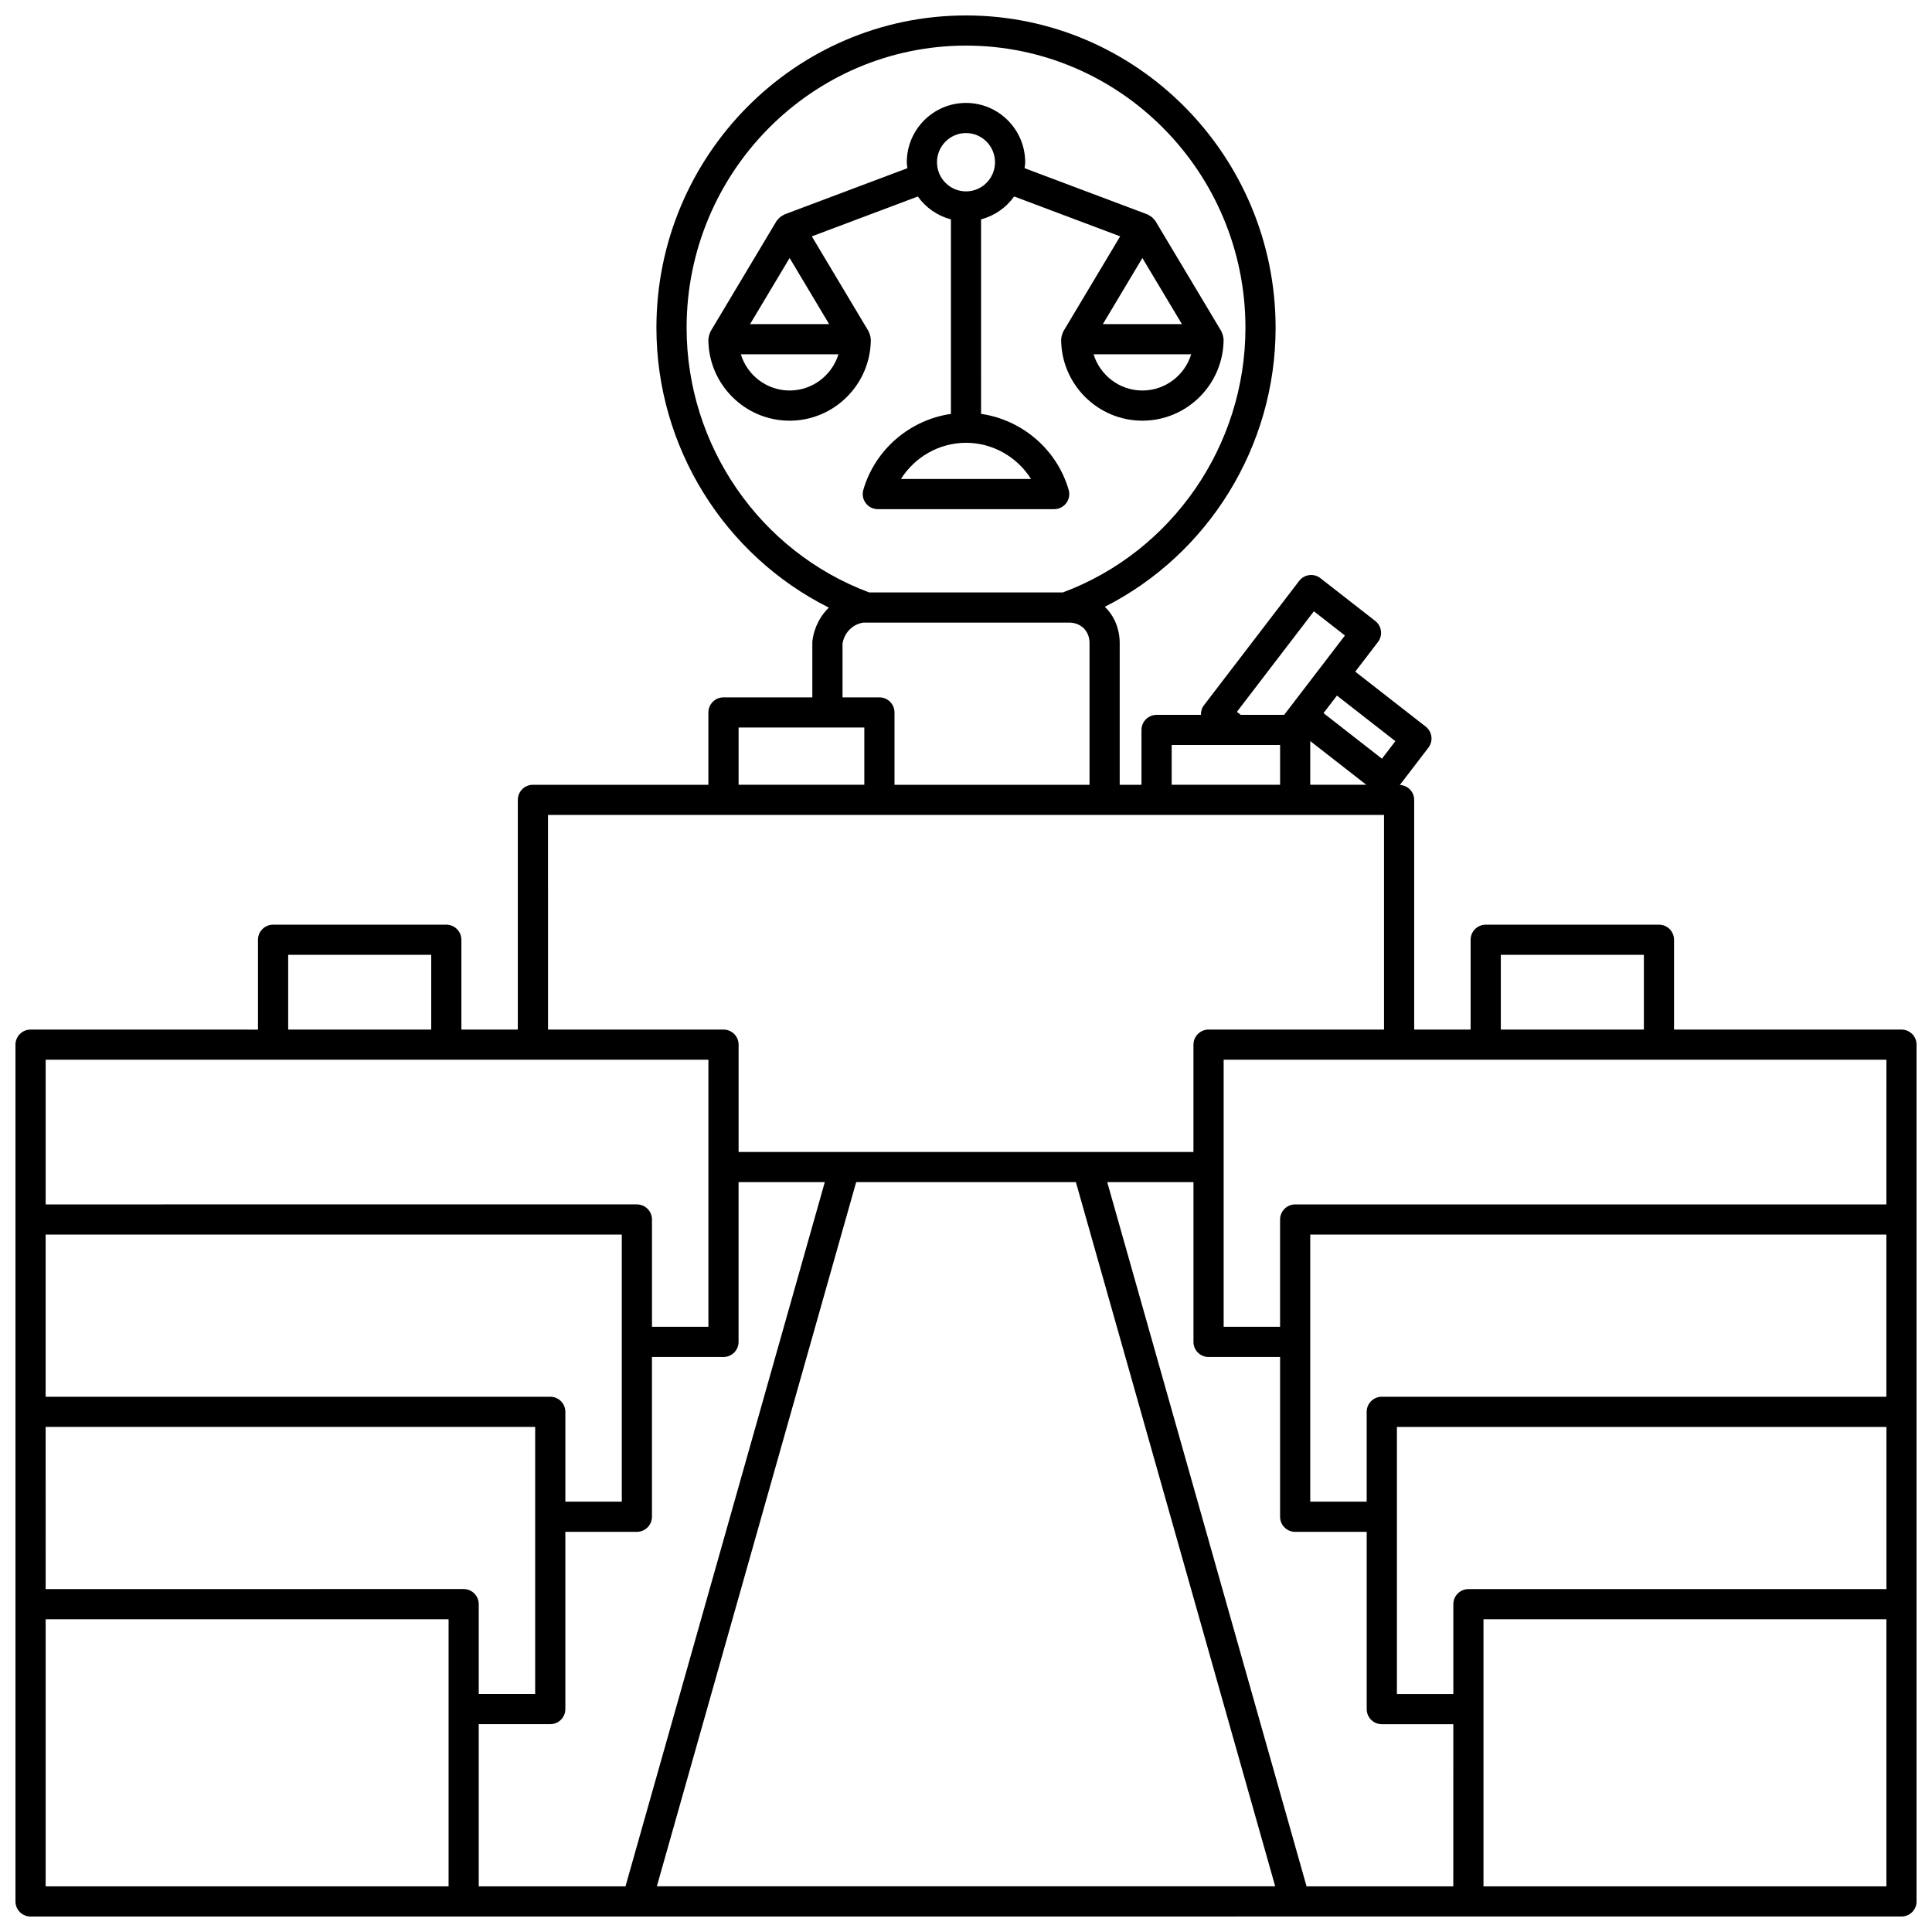 <?xml version="1.0" encoding="UTF-8"?>
<!-- Uploaded to: SVG Repo, www.svgrepo.com, Generator: SVG Repo Mixer Tools -->
<svg width="800px" height="800px" version="1.1" viewBox="144 144 512 512" xmlns="http://www.w3.org/2000/svg">
 <defs>
  <clipPath id="a">
   <path d="m148.09 148.09h503.81v503.81h-503.81z"/>
  </clipPath>
 </defs>
 <path d="m372.79 273.82c-0.352 1.207-0.113 2.512 0.641 3.516 0.754 1.004 1.938 1.594 3.199 1.594h46.738c1.254 0 2.438-0.59 3.199-1.594 0.75-1.004 0.992-2.312 0.641-3.516-3.117-10.746-12.367-18.566-23.211-20.141l-0.004-51.547c3.586-0.957 6.668-3.113 8.766-6.066l28.094 10.566-15.074 25.207c-0.047 0.078-0.047 0.172-0.094 0.258-0.121 0.234-0.191 0.488-0.266 0.75-0.07 0.266-0.141 0.516-0.156 0.785-0.008 0.094-0.051 0.172-0.051 0.266 0 11.902 9.656 21.586 21.527 21.586 11.871 0 21.527-9.684 21.527-21.586 0-0.094-0.047-0.172-0.051-0.266-0.016-0.27-0.082-0.52-0.156-0.781-0.07-0.266-0.145-0.516-0.266-0.75-0.039-0.082-0.039-0.176-0.09-0.258l-17.531-29.316c-0.094-0.156-0.238-0.242-0.348-0.383-0.152-0.191-0.297-0.363-0.477-0.523-0.258-0.227-0.531-0.395-0.832-0.543-0.133-0.066-0.223-0.184-0.363-0.234l-32.629-12.273c0.051-0.523 0.16-1.031 0.16-1.57 0-8.668-7.039-15.727-15.688-15.727-8.648 0-15.688 7.055-15.688 15.727 0 0.535 0.105 1.047 0.16 1.57l-32.629 12.273c-0.141 0.051-0.23 0.172-0.363 0.234-0.301 0.152-0.574 0.32-0.832 0.543-0.184 0.16-0.328 0.336-0.477 0.523-0.109 0.137-0.258 0.227-0.348 0.383l-17.531 29.316c-0.047 0.078-0.047 0.172-0.094 0.258-0.121 0.234-0.191 0.488-0.266 0.75-0.07 0.266-0.141 0.516-0.156 0.785-0.008 0.094-0.051 0.172-0.051 0.266 0 11.902 9.656 21.586 21.527 21.586s21.527-9.684 21.527-21.586c0-0.094-0.047-0.172-0.051-0.266-0.016-0.27-0.082-0.52-0.156-0.781-0.07-0.266-0.145-0.516-0.266-0.75-0.039-0.082-0.039-0.176-0.09-0.258l-15.074-25.207 28.094-10.566c2.094 2.949 5.184 5.109 8.766 6.066v51.551c-10.84 1.566-20.09 9.383-23.211 20.129zm73.953-61.445 10.48 17.523h-20.957zm0 35.113c-6.078 0-11.23-4.047-12.93-9.594h25.867c-1.707 5.547-6.859 9.594-12.938 9.594zm-93.484 0c-6.078 0-11.23-4.047-12.93-9.594h25.867c-1.711 5.547-6.867 9.594-12.938 9.594zm10.473-17.59h-20.957l10.48-17.523zm53.504 41.039h-34.473c3.664-5.832 10.152-9.594 17.238-9.594 7.086 0.004 13.574 3.762 17.234 9.594zm-24.926-83.945c0-4.258 3.445-7.731 7.688-7.731 4.242 0 7.688 3.465 7.688 7.731 0.004 4.262-3.441 7.727-7.684 7.727s-7.691-3.469-7.691-7.727z"/>
 <g clip-path="url(#a)">
  <path d="m647.91 416.85h-60.273v-23.805c0-2.207-1.789-4-4-4l-45.91 0.004c-2.211 0-4 1.793-4 4v23.805h-14.953v-60.875c0-2.141-1.688-3.852-3.801-3.957l7.566-9.879c1.336-1.742 1.016-4.234-0.715-5.582l-18.668-14.566 6.016-7.852c1.336-1.742 1.016-4.234-0.715-5.582l-14.531-11.336c-0.84-0.656-1.91-0.961-2.969-0.812-1.059 0.137-2.019 0.688-2.668 1.535l-25.266 32.996c-0.57 0.746-0.781 1.633-0.766 2.504h-11.754c-2.211 0-4 1.793-4 4v14.539h-5.773v-37.73c-0.012-1.891-0.449-5.547-3.289-8.781-0.215-0.246-0.449-0.438-0.672-0.656 27.414-13.902 45.277-42.469 45.277-73.949 0-45.645-36.805-82.777-82.043-82.777-45.242 0-82.047 37.133-82.047 82.773 0 31.648 18.055 60.348 45.715 74.168-0.035 0.031-0.07 0.051-0.105 0.082-3.141 3.094-4.019 6.746-4.262 8.645-0.02 0.168-0.031 0.34-0.031 0.512v14.539h-23.547c-2.211 0-4 1.793-4 4v19.168h-46.504c-2.211 0-4 1.793-4 4v60.871h-14.953v-23.805c0-2.207-1.789-4-4-4l-45.902 0.004c-2.211 0-4 1.793-4 4v23.805l-60.27-0.004c-2.211 0-4 1.793-4 4v227.05c0 2.207 1.789 4 4 4h160.67 0.012 0.012l174.42-0.004h0.012 0.012 160.68c2.211 0 4-1.793 4-4l-0.004-227.05c0-2.207-1.785-4-3.996-4zm-118.77 227.05h-38.887l-52.824-186.62h22.852v42.34c0 2.207 1.789 4 4 4h18.953v42.34c0 2.207 1.789 4 4 4h18.957v46.973c0 2.207 1.789 4 4 4h18.953l-0.008 42.969zm-258.27 0v-42.977h18.953c2.211 0 4-1.793 4-4v-46.973h18.957c2.211 0 4-1.793 4-4l-0.004-42.332h18.953c2.211 0 4-1.793 4-4v-42.34h22.852l-52.82 186.62zm60.863-219.06v70.777h-14.953v-28.438c0-2.207-1.789-4-4-4l-156.68 0.004v-38.34zm-41.91 89.312h-133.73v-42.973h152.69v70.777h-14.957v-23.809c-0.004-2.207-1.793-3.996-4.004-3.996zm-133.73 7.996h129.73v70.777h-14.953v-23.809c0-2.207-1.789-4-4-4l-110.77 0.004zm214.8-64.871h58.227l52.82 186.62h-163.87zm139.29 56.875c-2.211 0-4 1.793-4 4v23.809h-14.957v-70.781h152.68v42.977h-133.73zm133.73-50.969h-156.68c-2.211 0-4 1.793-4 4v28.438h-14.953v-70.781h175.64zm-102.18-66.145h37.91v19.805h-37.91zm-50.504-56.648 14.844 11.578h-14.844zm22.559 0.027-3.562 4.648-15.484-12.082 3.559-4.644zm-42.004-7.769 20.41-26.648 8.227 6.414-16.098 21.02h-11.52zm-17.277 8.785h28.73v10.539h-28.73zm-128.55-110.57c0-41.234 33.223-74.777 74.051-74.777s74.047 33.543 74.047 74.777c0 31.238-19.43 59.332-48.391 70.141h-51.312c-28.965-10.809-48.395-38.902-48.395-70.141zm41.316 83.691c0.152-0.918 0.598-2.449 1.914-3.75 1.254-1.242 2.691-1.664 3.555-1.805h53.684 0.012 0.012 1.086c0.395 0 2.438 0.094 3.898 1.746 1.164 1.328 1.297 2.918 1.301 3.523v37.707h-51.684v-19.168c0-2.207-1.789-4-4-4h-9.773v-14.254zm-27.539 22.246h33.32v15.172h-33.32zm-50.504 23.172h221.55v56.875h-46.504c-2.211 0-4 1.793-4 4v28.438h-120.54v-28.438c0-2.207-1.789-4-4-4h-46.504zm-68.859 37.07h37.91v19.805h-37.91zm-64.273 176.08h106.78v70.777h-106.78zm487.82 70.777h-106.78v-70.777h106.78zm-110.77-78.773c-2.211 0-4 1.793-4 4v23.809h-14.953v-70.785h129.73v42.977z"/>
 </g>
</svg>
